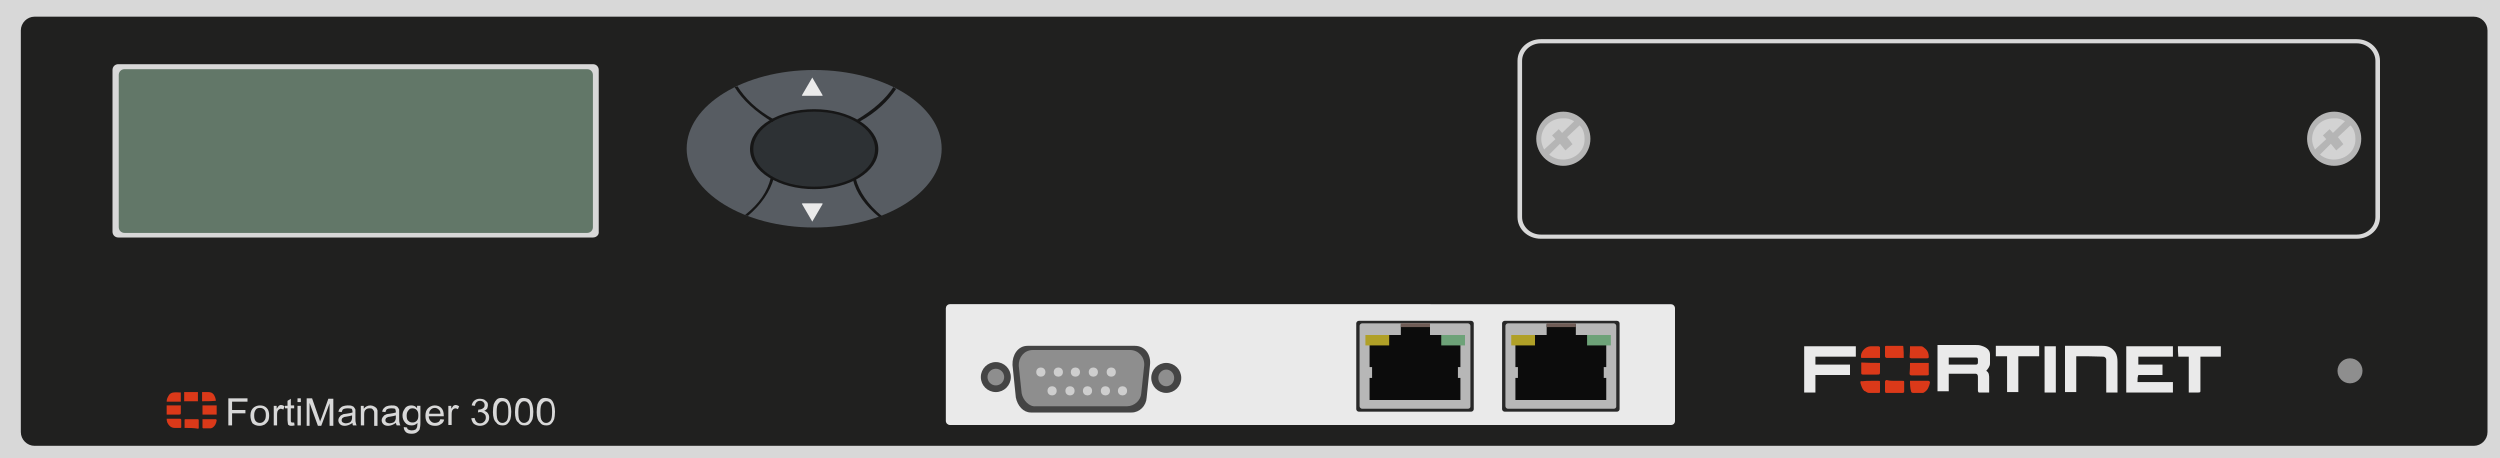 <?xml version="1.0" encoding="utf-8"?>
<!-- Copyright 2022 Virtual Console LLC. All rights reserved. Generator: Adobe Illustrator 26.0.2, SVG Export Plug-In . SVG Version: 6.00 Build 0)  -->
<svg version="1.1" id="FortiManager_3000" xmlns="http://www.w3.org/2000/svg" xmlns:xlink="http://www.w3.org/1999/xlink" x="0px"
	 y="0px" viewBox="0 0 600 110" style="enable-background:new 0 0 600 110;" xml:space="preserve">
<style type="text/css">
	.st0{fill:#D8D8D8;}
	.st1{fill:#20201F;}
	.st2{fill:#627768;}
	.st3{fill:#575C62;}
	.st4{fill:#2D3134;}
	.st5{fill:#161616;}
	.st6{fill:#EAEAEA;}
	.st7{fill:#B5B5B5;}
	.st8{fill:#D3D3D3;}
	.st9{fill:#DB3919;}
	.st10{fill:#444444;}
	.st11{fill:#8E8E8E;}
	.st12{fill:#CECECE;}
	.st13{fill:#282828;}
	.st14{fill:#B7B7B7;}
	.st15{fill:#0C0C0C;}
	.st16{fill:#6DA278;}
	.st17{fill:#B0A027;}
	.st18{fill:#705D57;}
</style>
<g>
	<rect class="st0" width="600" height="110"/>
	<path class="st1" d="M593.7,107H8.3c-1.8,0-3.3-1.5-3.3-3.3V7.3C5,5.5,6.5,4,8.3,4h585.4c1.8,0,3.3,1.5,3.3,3.3v96.4
		C597,105.5,595.5,107,593.7,107z"/>
	<g>
		<path class="st0" d="M142.3,57H28.4c-0.8,0-1.4-0.6-1.4-1.4V16.8c0-0.8,0.6-1.4,1.4-1.4h113.9c0.8,0,1.4,0.6,1.4,1.4v38.8
			C143.8,56.4,143.1,57,142.3,57z"/>
		<path class="st2" d="M140.9,55.9h-111c-0.8,0-1.4-0.6-1.4-1.4V18c0-0.8,0.6-1.4,1.4-1.4h111c0.8,0,1.4,0.6,1.4,1.4v36.5
			C142.3,55.3,141.7,55.9,140.9,55.9z"/>
	</g>
	<g>
		<ellipse class="st3" cx="195.4" cy="35.7" rx="30.6" ry="18.9"/>
		<g>
			<g>
				<ellipse class="st4" cx="195.4" cy="35.7" rx="15.1" ry="9.3"/>
			</g>
			<g>
				<path class="st5" d="M195.4,45.4c-8.5,0-15.4-4.3-15.4-9.6c0-5.4,6.9-9.6,15.4-9.6s15.4,4.3,15.4,9.6
					C210.8,41.2,203.9,45.4,195.4,45.4z M195.4,26.8c-8.1,0-14.6,3.9-14.6,9s6.6,9,14.6,9c8.1,0,14.6-3.9,14.6-9
					C210,30.8,203.5,26.8,195.4,26.8z"/>
			</g>
		</g>
		<path class="st5" d="M185.4,29.3l0.4-0.6c-4.2-2.3-7-5.1-8.8-8c-0.2,0.1-0.5,0.2-0.7,0.2C178.2,24,181.3,26.8,185.4,29.3z"/>
		<path class="st5" d="M214.4,20.9c-1.8,2.8-4.7,5.4-8.7,7.8l0.4,0.6c4.2-2.3,7.1-5.1,9-8C214.7,21.2,214.5,21,214.4,20.9z"/>
		<path class="st5" d="M178.8,51.6c0.2,0.1,0.6,0.2,0.7,0.2c3.2-2.7,5.3-5.8,6.2-9l-0.7-0.2C184.2,46,182.2,48.9,178.8,51.6z"/>
		<path class="st5" d="M205.4,42.9l-0.7,0.2c0.8,3.3,3,6.3,6.3,9c0.2-0.1,0.6-0.2,0.7-0.2C208.3,49.1,206.2,46,205.4,42.9z"/>
		<path class="st6" d="M194.9,18.7l-2.4,4.1c-0.1,0.1,0,0.2,0.1,0.2h4.7c0.1,0,0.2-0.1,0.1-0.2l-2.4-4.1
			C195,18.6,194.9,18.6,194.9,18.7z"/>
		<path class="st6" d="M195,53.1l2.4-4.1c0.1-0.1,0-0.2-0.1-0.2h-4.7c-0.1,0-0.2,0.1-0.1,0.2l2.4,4.1C194.9,53.2,195,53.2,195,53.1z
			"/>
	</g>
	<g>
		<path class="st0" d="M565.6,57.3H369.8c-3.1,0-5.6-2.3-5.6-5.2V14.6c0-2.9,2.5-5.2,5.6-5.2h195.8c3.1,0,5.6,2.3,5.6,5.2v37.5
			C571.2,55,568.7,57.3,565.6,57.3z M369.8,10.4c-2.5,0-4.5,1.9-4.5,4.2v37.5c0,2.3,2,4.2,4.5,4.2h195.8c2.5,0,4.5-1.9,4.5-4.2V14.6
			c0-2.3-2-4.2-4.5-4.2H369.8z"/>
	</g>
	<g>
		<g>
			<ellipse class="st7" cx="375.2" cy="33.3" rx="6.5" ry="6.5"/>
			<g>
				<path class="st8" d="M377.8,29.1l-2.9,2.8l-0.8-0.9l-1.6,1.5l0.8,0.9l-2.4,2.2l-0.3,0.3c-0.4-0.8-0.7-1.6-0.7-2.5
					c0-2.8,2.2-5,5.2-5C376.1,28.3,377,28.6,377.8,29.1L377.8,29.1z"/>
				<path class="st8" d="M374.4,34.5l1.3,1.6l1.7-1.5l-1.3-1.7l3-2.8c0,0,1.2,0.9,1.2,3.2c0.1,2.8-2.2,5-5.2,5
					c-1.3,0-2.5-0.5-3.3-1.2L374.4,34.5z"/>
			</g>
		</g>
		<g>
			<ellipse class="st7" cx="560.2" cy="33.3" rx="6.5" ry="6.5"/>
			<g>
				<path class="st8" d="M562.8,29.1l-2.9,2.8l-0.8-0.9l-1.6,1.5l0.8,0.9l-2.4,2.2l-0.3,0.3c-0.4-0.8-0.7-1.6-0.7-2.5
					c0-2.8,2.2-5,5.2-5C561.1,28.3,562,28.6,562.8,29.1L562.8,29.1z"/>
				<path class="st8" d="M559.4,34.5l1.3,1.6l1.7-1.5l-1.3-1.7l3-2.8c0,0,1.2,0.9,1.2,3.2c0.1,2.8-2.2,5-5.2,5
					c-1.3,0-2.5-0.5-3.3-1.2L559.4,34.5z"/>
			</g>
		</g>
	</g>
	<g>
		<g>
			<path class="st0" d="M54.8,102.1v-6.5h4.6v0.8h-3.7v2h3.2v0.8h-3.2v2.9H54.8z"/>
			<path class="st0" d="M60.1,99.7c0-0.9,0.3-1.5,0.8-1.9c0.4-0.3,0.9-0.5,1.5-0.5c0.7,0,1.2,0.2,1.6,0.6c0.4,0.4,0.6,1,0.6,1.8
				c0,0.6-0.1,1.1-0.3,1.4c-0.2,0.3-0.5,0.6-0.8,0.8c-0.4,0.2-0.8,0.3-1.2,0.3c-0.7,0-1.2-0.2-1.7-0.6
				C60.3,101.1,60.1,100.5,60.1,99.7z M61,99.7c0,0.6,0.1,1.1,0.4,1.4c0.3,0.3,0.6,0.4,1,0.4c0.4,0,0.8-0.2,1-0.5
				c0.3-0.3,0.4-0.8,0.4-1.4c0-0.6-0.1-1-0.4-1.3c-0.3-0.3-0.6-0.4-1-0.4c-0.4,0-0.8,0.1-1,0.4C61.1,98.7,61,99.1,61,99.7z"/>
			<path class="st0" d="M65.7,102.1v-4.7h0.7v0.7c0.2-0.3,0.4-0.6,0.5-0.7c0.2-0.1,0.3-0.2,0.5-0.2c0.3,0,0.6,0.1,0.9,0.3L68,98.3
				c-0.2-0.1-0.4-0.2-0.6-0.2c-0.2,0-0.3,0.1-0.5,0.2c-0.1,0.1-0.2,0.2-0.3,0.4c-0.1,0.3-0.1,0.6-0.1,0.9v2.5H65.7z"/>
			<path class="st0" d="M70.6,101.4l0.1,0.7c-0.2,0-0.4,0.1-0.6,0.1c-0.3,0-0.5,0-0.7-0.1c-0.2-0.1-0.3-0.2-0.3-0.4
				s-0.1-0.5-0.1-0.9V98h-0.6v-0.6H69v-1.2l0.8-0.5v1.6h0.8V98h-0.8v2.7c0,0.2,0,0.4,0,0.4c0,0.1,0.1,0.1,0.1,0.2s0.2,0.1,0.3,0.1
				C70.3,101.4,70.5,101.4,70.6,101.4z"/>
			<path class="st0" d="M71.4,96.5v-0.9h0.8v0.9H71.4z M71.4,102.1v-4.7h0.8v4.7H71.4z"/>
			<path class="st0" d="M73.6,102.1v-6.5h1.3l1.6,4.6c0.1,0.4,0.3,0.7,0.3,1c0.1-0.2,0.2-0.6,0.4-1l1.6-4.5H80v6.5h-0.9v-5.4l-2,5.4
				h-0.8l-2-5.5v5.5H73.6z"/>
			<path class="st0" d="M84.6,101.5c-0.3,0.2-0.6,0.4-0.9,0.5c-0.3,0.1-0.6,0.2-0.9,0.2c-0.5,0-0.9-0.1-1.2-0.4
				c-0.3-0.3-0.4-0.6-0.4-1c0-0.2,0.1-0.4,0.2-0.6c0.1-0.2,0.3-0.3,0.4-0.5c0.2-0.1,0.4-0.2,0.6-0.3c0.2,0,0.4-0.1,0.7-0.1
				c0.7-0.1,1.2-0.2,1.5-0.3c0-0.1,0-0.2,0-0.2c0-0.3-0.1-0.6-0.2-0.7C84,98,83.7,98,83.3,98c-0.4,0-0.7,0.1-0.9,0.2
				c-0.2,0.1-0.3,0.4-0.4,0.7l-0.8-0.1c0.1-0.3,0.2-0.6,0.4-0.8c0.2-0.2,0.4-0.4,0.7-0.5c0.3-0.1,0.7-0.2,1.1-0.2c0.4,0,0.8,0,1,0.1
				c0.3,0.1,0.5,0.2,0.6,0.4c0.1,0.1,0.2,0.3,0.3,0.5c0,0.1,0,0.4,0,0.7v1.1c0,0.7,0,1.2,0.1,1.4c0,0.2,0.1,0.4,0.2,0.6h-0.9
				C84.6,101.9,84.6,101.7,84.6,101.5z M84.5,99.7c-0.3,0.1-0.8,0.2-1.4,0.3c-0.3,0-0.6,0.1-0.7,0.2c-0.1,0.1-0.3,0.1-0.3,0.3
				c-0.1,0.1-0.1,0.2-0.1,0.4c0,0.2,0.1,0.4,0.3,0.5c0.2,0.1,0.4,0.2,0.7,0.2c0.3,0,0.6-0.1,0.9-0.2c0.2-0.1,0.4-0.3,0.5-0.6
				c0.1-0.2,0.1-0.4,0.1-0.8V99.7z"/>
			<path class="st0" d="M86.6,102.1v-4.7h0.7v0.7c0.4-0.5,0.9-0.8,1.6-0.8c0.3,0,0.6,0.1,0.8,0.2c0.2,0.1,0.4,0.2,0.6,0.4
				s0.2,0.4,0.3,0.6c0,0.1,0,0.4,0,0.8v2.9h-0.8v-2.9c0-0.3,0-0.6-0.1-0.7c-0.1-0.2-0.2-0.3-0.3-0.4C89.2,98,89,98,88.7,98
				c-0.4,0-0.7,0.1-0.9,0.3c-0.3,0.2-0.4,0.6-0.4,1.2v2.6H86.6z"/>
			<path class="st0" d="M95,101.5c-0.3,0.2-0.6,0.4-0.9,0.5c-0.3,0.1-0.6,0.2-0.9,0.2c-0.5,0-0.9-0.1-1.2-0.4
				c-0.3-0.3-0.4-0.6-0.4-1c0-0.2,0.1-0.4,0.2-0.6c0.1-0.2,0.3-0.3,0.4-0.5c0.2-0.1,0.4-0.2,0.6-0.3c0.2,0,0.4-0.1,0.7-0.1
				c0.7-0.1,1.2-0.2,1.5-0.3c0-0.1,0-0.2,0-0.2c0-0.3-0.1-0.6-0.2-0.7C94.5,98,94.2,98,93.8,98c-0.4,0-0.7,0.1-0.9,0.2
				c-0.2,0.1-0.3,0.4-0.4,0.7l-0.8-0.1c0.1-0.3,0.2-0.6,0.4-0.8s0.4-0.4,0.7-0.5c0.3-0.1,0.7-0.2,1.1-0.2c0.4,0,0.8,0,1,0.1
				c0.3,0.1,0.5,0.2,0.6,0.4c0.1,0.1,0.2,0.3,0.3,0.5c0,0.1,0,0.4,0,0.7v1.1c0,0.7,0,1.2,0.1,1.4c0,0.2,0.1,0.4,0.2,0.6h-0.9
				C95.1,101.9,95.1,101.7,95,101.5z M95,99.7c-0.3,0.1-0.8,0.2-1.4,0.3c-0.3,0-0.6,0.1-0.7,0.2c-0.1,0.1-0.3,0.1-0.3,0.3
				c-0.1,0.1-0.1,0.2-0.1,0.4c0,0.2,0.1,0.4,0.3,0.5c0.2,0.1,0.4,0.2,0.7,0.2c0.3,0,0.6-0.1,0.9-0.2c0.2-0.1,0.4-0.3,0.5-0.6
				c0.1-0.2,0.1-0.4,0.1-0.8V99.7z"/>
			<path class="st0" d="M96.9,102.5l0.8,0.1c0,0.2,0.1,0.4,0.3,0.5c0.2,0.1,0.5,0.2,0.8,0.2c0.4,0,0.7-0.1,0.9-0.2
				c0.2-0.1,0.3-0.4,0.4-0.6c0-0.2,0.1-0.5,0.1-1c-0.4,0.4-0.8,0.6-1.4,0.6c-0.7,0-1.2-0.2-1.6-0.7c-0.4-0.5-0.6-1-0.6-1.7
				c0-0.4,0.1-0.9,0.3-1.2c0.2-0.4,0.4-0.7,0.7-0.9c0.3-0.2,0.7-0.3,1.1-0.3c0.6,0,1.1,0.2,1.4,0.7v-0.6h0.8v4.1
				c0,0.7-0.1,1.2-0.2,1.6c-0.2,0.3-0.4,0.5-0.7,0.7c-0.3,0.2-0.7,0.3-1.2,0.3c-0.6,0-1.1-0.1-1.4-0.4S96.9,103,96.9,102.5z
				 M97.6,99.7c0,0.6,0.1,1.1,0.4,1.3c0.3,0.3,0.6,0.4,1,0.4c0.4,0,0.7-0.1,1-0.4c0.3-0.3,0.4-0.7,0.4-1.3c0-0.6-0.1-1-0.4-1.3
				c-0.3-0.3-0.6-0.4-1-0.4c-0.4,0-0.7,0.1-0.9,0.4C97.8,98.7,97.6,99.1,97.6,99.7z"/>
			<path class="st0" d="M105.7,100.6l0.9,0.1c-0.1,0.5-0.4,0.9-0.8,1.1c-0.4,0.3-0.8,0.4-1.4,0.4c-0.7,0-1.3-0.2-1.7-0.6
				c-0.4-0.4-0.6-1-0.6-1.8c0-0.8,0.2-1.4,0.6-1.8c0.4-0.4,1-0.7,1.6-0.7c0.7,0,1.2,0.2,1.6,0.6c0.4,0.4,0.6,1,0.6,1.8
				c0,0,0,0.1,0,0.2h-3.6c0,0.5,0.2,0.9,0.5,1.2c0.3,0.3,0.6,0.4,1,0.4c0.3,0,0.6-0.1,0.8-0.2C105.4,101.2,105.6,100.9,105.7,100.6z
				 M103,99.3h2.7c0-0.4-0.1-0.7-0.3-0.9c-0.3-0.3-0.6-0.5-1-0.5c-0.4,0-0.7,0.1-1,0.4C103.1,98.6,103,98.9,103,99.3z"/>
			<path class="st0" d="M107.6,102.1v-4.7h0.7v0.7c0.2-0.3,0.4-0.6,0.5-0.7c0.2-0.1,0.3-0.2,0.5-0.2c0.3,0,0.6,0.1,0.9,0.3l-0.3,0.7
				c-0.2-0.1-0.4-0.2-0.6-0.2c-0.2,0-0.3,0.1-0.5,0.2c-0.1,0.1-0.2,0.2-0.3,0.4c-0.1,0.3-0.1,0.6-0.1,0.9v2.5H107.6z"/>
			<path class="st0" d="M113.1,100.4l0.8-0.1c0.1,0.5,0.3,0.8,0.5,1c0.2,0.2,0.5,0.3,0.8,0.3c0.4,0,0.7-0.1,1-0.4
				c0.3-0.3,0.4-0.6,0.4-1c0-0.4-0.1-0.7-0.4-0.9c-0.2-0.2-0.6-0.4-0.9-0.4c-0.2,0-0.4,0-0.6,0.1l0.1-0.7c0.1,0,0.1,0,0.1,0
				c0.4,0,0.7-0.1,1-0.3c0.3-0.2,0.4-0.4,0.4-0.8c0-0.3-0.1-0.5-0.3-0.7c-0.2-0.2-0.5-0.3-0.8-0.3c-0.3,0-0.6,0.1-0.8,0.3
				c-0.2,0.2-0.4,0.5-0.4,0.9l-0.8-0.1c0.1-0.5,0.3-0.9,0.7-1.2c0.4-0.3,0.8-0.4,1.3-0.4c0.4,0,0.7,0.1,1,0.2
				c0.3,0.2,0.5,0.4,0.7,0.6c0.2,0.3,0.2,0.5,0.2,0.8c0,0.3-0.1,0.5-0.2,0.8c-0.2,0.2-0.4,0.4-0.7,0.5c0.4,0.1,0.7,0.3,0.9,0.6
				c0.2,0.3,0.3,0.6,0.3,1c0,0.6-0.2,1-0.6,1.4c-0.4,0.4-1,0.6-1.6,0.6c-0.6,0-1.1-0.2-1.5-0.5C113.4,101.4,113.2,100.9,113.1,100.4
				z"/>
			<path class="st0" d="M118.3,98.9c0-0.8,0.1-1.4,0.2-1.9c0.2-0.5,0.4-0.8,0.7-1.1s0.7-0.4,1.2-0.4c0.4,0,0.7,0.1,1,0.2
				c0.3,0.1,0.5,0.3,0.7,0.6s0.3,0.6,0.4,1c0.1,0.4,0.2,0.9,0.2,1.5c0,0.8-0.1,1.4-0.2,1.8c-0.2,0.5-0.4,0.8-0.7,1.1
				s-0.7,0.4-1.2,0.4c-0.7,0-1.2-0.2-1.5-0.7C118.6,101,118.3,100.1,118.3,98.9z M119.2,98.9c0,1.1,0.1,1.8,0.4,2.1
				c0.3,0.4,0.6,0.5,1,0.5c0.4,0,0.7-0.2,1-0.5c0.3-0.4,0.4-1.1,0.4-2.1c0-1.1-0.1-1.8-0.4-2.1c-0.3-0.4-0.6-0.5-1-0.5
				c-0.4,0-0.7,0.2-0.9,0.5C119.3,97.1,119.2,97.8,119.2,98.9z"/>
			<path class="st0" d="M123.6,98.9c0-0.8,0.1-1.4,0.2-1.9c0.2-0.5,0.4-0.8,0.7-1.1s0.7-0.4,1.2-0.4c0.4,0,0.7,0.1,1,0.2
				c0.3,0.1,0.5,0.3,0.7,0.6s0.3,0.6,0.4,1c0.1,0.4,0.2,0.9,0.2,1.5c0,0.8-0.1,1.4-0.2,1.8c-0.2,0.5-0.4,0.8-0.7,1.1
				s-0.7,0.4-1.2,0.4c-0.7,0-1.2-0.2-1.5-0.7C123.8,101,123.6,100.1,123.6,98.9z M124.4,98.9c0,1.1,0.1,1.8,0.4,2.1
				c0.3,0.4,0.6,0.5,1,0.5c0.4,0,0.7-0.2,1-0.5c0.3-0.4,0.4-1.1,0.4-2.1c0-1.1-0.1-1.8-0.4-2.1c-0.3-0.4-0.6-0.5-1-0.5
				c-0.4,0-0.7,0.2-0.9,0.5C124.6,97.1,124.4,97.8,124.4,98.9z"/>
			<path class="st0" d="M128.8,98.9c0-0.8,0.1-1.4,0.2-1.9c0.2-0.5,0.4-0.8,0.7-1.1c0.3-0.3,0.7-0.4,1.2-0.4c0.4,0,0.7,0.1,1,0.2
				c0.3,0.1,0.5,0.3,0.7,0.6c0.2,0.3,0.3,0.6,0.4,1c0.1,0.4,0.2,0.9,0.2,1.5c0,0.8-0.1,1.4-0.2,1.8c-0.2,0.5-0.4,0.8-0.7,1.1
				c-0.3,0.3-0.7,0.4-1.2,0.4c-0.7,0-1.2-0.2-1.5-0.7C129.1,101,128.8,100.1,128.8,98.9z M129.7,98.9c0,1.1,0.1,1.8,0.4,2.1
				c0.3,0.4,0.6,0.5,1,0.5c0.4,0,0.7-0.2,1-0.5c0.3-0.4,0.4-1.1,0.4-2.1c0-1.1-0.1-1.8-0.4-2.1c-0.3-0.4-0.6-0.5-1-0.5
				c-0.4,0-0.7,0.2-0.9,0.5C129.8,97.1,129.7,97.8,129.7,98.9z"/>
		</g>
	</g>
	<g>
		<path class="st9" d="M48.6,97.3c1.1,0,2.2,0,3.4,0c0,0.7,0,1.5,0,2.2c-1.1,0-2.2,0-3.4,0C48.6,98.8,48.6,98.1,48.6,97.3z"/>
		<path class="st9" d="M43.4,97.3c0,0.5,0,1.1,0,1.6c0,0.6,0,0.6-0.6,0.6c-0.8,0-1.7,0-2.5,0c-0.1,0-0.2,0-0.3,0c0-0.7,0-1.5,0-2.2
			C41.1,97.3,42.2,97.3,43.4,97.3z"/>
		<path class="st9" d="M47.5,96.3c-1.1,0-2.2,0-3.3,0c0-0.7,0-1.4,0-2.2c1.1,0,2.2,0,3.3,0C47.5,94.9,47.5,95.6,47.5,96.3z"/>
		<path class="st9" d="M44.3,102.7c0-0.7,0-1.4,0-2c0,0,0.1-0.1,0.2-0.1c1,0,2,0,3,0c0.1,0,0.2,0.1,0.2,0.2c0,0.6,0,1.2,0,1.9
			c0,0.1-0.1,0.1-0.1,0.2C46.5,102.7,45.4,102.7,44.3,102.7z"/>
		<path class="st9" d="M43.4,94.2c0,0.7,0,1.5,0,2.2c-1.1,0-2.2,0-3.4,0c0-0.6,0.2-1,0.5-1.5c0.1-0.2,0.3-0.4,0.5-0.5
			c0.2-0.1,0.4-0.2,0.6-0.2C42.2,94.1,42.8,94.2,43.4,94.2z"/>
		<path class="st9" d="M48.5,96.3c0-0.7,0-1.4,0-2.2c0.1,0,0.1,0,0.2,0c0.4,0,0.9,0,1.3,0c0.6,0,1,0.2,1.3,0.6
			c0.3,0.5,0.5,1,0.5,1.5C50.7,96.3,49.6,96.3,48.5,96.3z"/>
		<path class="st9" d="M40,100.5c0.1,0,0.2,0,0.3,0c1,0,1.9,0,2.9,0c0.2,0,0.3,0.1,0.3,0.3c0,0.6,0,1.1,0,1.7c0,0.2-0.1,0.2-0.2,0.2
			c-0.5,0-0.9,0-1.4,0c-0.5,0-0.9-0.2-1.2-0.5C40.2,101.7,40,101.2,40,100.5z"/>
		<path class="st9" d="M48.6,102.7c0-0.7,0-1.4,0-2.1c0.1,0,0.2,0,0.2,0c1,0,1.9,0,2.9,0c0.2,0,0.3,0.1,0.3,0.3
			c-0.1,0.7-0.4,1.4-1.1,1.8c-0.1,0-0.2,0.1-0.3,0.1c-0.6,0-1.3,0-1.9,0C48.7,102.7,48.7,102.7,48.6,102.7z"/>
	</g>
	<g>
		<path class="st6" d="M477.4,94.2c-0.9,0-1.6,0-2.5,0c0,0-0.2-0.2-0.2-0.4c0-1.1,0-2.1,0-3.4c0-0.4-0.2-0.7-0.5-0.7
			c-2.2,0-4.3,0-6.5,0c0,1.4,0,2.8,0,4.2c-0.9,0-1.8,0-2.7,0c0-3.7,0-7.4,0-11.1c0.2,0,0.4,0,0.5,0c2.9,0,5.6,0,8.5,0
			c0.5,0,1.1,0,1.6,0.2c1.3,0.4,2,1.1,2,2.1c0,0.7,0,1.4,0,2.1s-0.4,1.2-0.9,1.8c0.7,0.4,0.7,1.1,0.7,1.8
			C477.4,92.1,477.4,93.1,477.4,94.2z M467.7,87.5c2.2,0,4.3,0,6.5,0c0.4,0,0.5-0.2,0.5-0.5c0-0.2,0-0.5,0-0.7
			c0-0.4-0.2-0.5-0.5-0.5c-0.2,0-0.4,0-0.5,0c-1.8,0-3.8,0-5.6,0c-0.2,0-0.2,0-0.4,0C467.7,86.2,467.7,86.8,467.7,87.5z"/>
		<path class="st6" d="M513,91.7c2.9,0,5.6,0,8.5,0c0,0.9,0,1.6,0,2.5c-3.8,0-7.4,0-11.2,0c0-3.7,0-7.4,0-11.1c3.8,0,7.4,0,11.2,0
			c0,0.9,0,1.6,0,2.5c-2.7,0-5.6,0-8.3,0c0,0.7,0,1.2,0,1.9c2,0,3.8,0,5.8,0c0,0.9,0,1.6,0,2.5c-2,0-3.8,0-5.8,0
			C513,90.5,513,91,513,91.7z"/>
		<path class="st6" d="M498.3,85.5c0,2.8,0,5.6,0,8.6c-0.9,0-1.8,0-2.7,0c0-3.7,0-7.4,0-11.1c0.5,0,1.3,0,1.8,0c2.3,0,4.9,0,7.2,0
			c1.3,0,2.3,0.4,3.1,1.6c0.4,0.7,0.5,1.4,0.5,2.3c0,2.3,0,4.6,0,6.9c0,0.2,0,0.2,0,0.4c-0.9,0-1.8,0-2.7,0c0-0.2,0-0.4,0-0.5
			c0-2.3,0-4.4,0-6.7c0-0.2,0-0.4,0-0.7c0-0.4-0.4-0.7-0.7-0.7C502.6,85.5,500.4,85.5,498.3,85.5z"/>
		<path class="st6" d="M435.7,94.2c-0.9,0-1.8,0-2.7,0c0-3.7,0-7.4,0-11.1c4.1,0,8.3,0,12.4,0c0,0.9,0,1.6,0,2.5c-3.2,0-6.5,0-9.7,0
			c0,0.7,0,1.2,0,1.9c2.7,0,5.6,0,8.3,0c0,0.9,0,1.6,0,2.5c-2.7,0-5.6,0-8.3,0C435.7,91.4,435.7,92.8,435.7,94.2z"/>
		<path class="st6" d="M479,85.5c0-0.9,0-1.6,0-2.5c3.4,0,6.8,0,10.4,0c0,0.7,0,1.6,0,2.5c-1.6,0-3.2,0-5,0c0,2.8,0,5.8,0,8.6
			c-0.9,0-1.8,0-2.7,0c0-2.8,0-5.6,0-8.6C480.7,85.5,479.9,85.5,479,85.5z"/>
		<path class="st6" d="M522.7,83.1c3.4,0,6.8,0,10.3,0c0,0.9,0,1.6,0,2.5c-1.6,0-3.2,0-4.9,0c0,0.2,0,0.4,0,0.5c0,2.5,0,5.1,0,7.6
			c0,0.4,0,0.5-0.5,0.5c-0.7,0-1.4,0-2.3,0c0-2.8,0-5.8,0-8.6c-0.9,0-1.8,0-2.5,0C522.7,84.6,522.7,83.9,522.7,83.1z"/>
		<path class="st6" d="M490.7,83.1c0.9,0,1.8,0,2.7,0c0,3.7,0,7.4,0,11.1c-0.9,0-1.8,0-2.7,0C490.7,90.5,490.7,86.8,490.7,83.1z"/>
		<g>
			<g>
				<path class="st9" d="M451.2,87.1c0,0.7,0,1.2,0,1.9c0,0.9,0,0.9-0.9,0.9c-1.1,0-2.2,0-3.2,0c-0.4,0-0.4-0.2-0.4-0.4
					c0-0.9,0-1.6,0-2.5C448.3,87.1,449.7,87.1,451.2,87.1z"/>
				<path class="st9" d="M458.4,87.1c1.4,0,3.1,0,4.5,0c0,0.7,0,1.4,0,2.1c0,0.9,0.2,0.9-0.9,0.9c-1.1,0-2.2,0-3.2,0
					c-0.4,0-0.5-0.2-0.5-0.5C458.4,88.9,458.4,88,458.4,87.1z"/>
				<path class="st9" d="M456.9,85.9c-1.4,0-2.9,0-4.1,0c-0.2,0-0.4-0.2-0.4-0.4c0-0.7,0-1.6,0-2.3c0-0.2,0.2-0.2,0.4-0.2
					c1.3,0,2.5,0,3.8,0c0.2,0,0.2,0.2,0.2,0.2C456.9,84.1,456.9,85,456.9,85.9z"/>
				<path class="st9" d="M454.8,91.4c0.5,0,1.3,0,1.8,0c0.4,0,0.4,0,0.4,0.4c0,0.7,0,1.4,0,2.1c0,0.2,0,0.4-0.4,0.4
					c-1.3,0-2.5,0-3.8,0c-0.2,0-0.4,0-0.4-0.4c0-0.7,0-1.4,0-2.3c0-0.2,0.2-0.4,0.4-0.4C453.5,91.4,454.2,91.4,454.8,91.4z"/>
				<path class="st9" d="M449,91.4c0.5,0,1.3,0,1.8,0c0.4,0,0.4,0,0.4,0.4c0,0.7,0,1.4,0,2.1c0,0.4,0,0.4-0.4,0.4
					c-0.7,0-1.4,0-2.3,0c-0.4,0-0.7-0.4-1.1-0.5c-0.5-0.5-0.7-1.2-0.9-1.9c0-0.4,0-0.5,0.4-0.4C447.7,91.4,448.3,91.4,449,91.4z"/>
				<path class="st9" d="M451.2,85.9c-1.6,0-3.1,0-4.5,0c-0.4-1.2,0.9-2.8,2.3-2.8c0.5,0,1.3,0,1.8,0c0.2,0,0.4,0.2,0.4,0.2
					C451.2,84.1,451.2,85,451.2,85.9z"/>
				<path class="st9" d="M458.4,91.4c0.7,0,1.4,0,2.2,0c0.7,0,1.4,0,2.2,0c0.2,0,0.4,0.2,0.4,0.4c-0.2,0.9-0.5,1.8-1.3,2.3
					c-0.2,0.2-0.4,0.2-0.5,0.2c-0.7,0-1.6,0-2.3,0c-0.2,0-0.4-0.2-0.4-0.2C458.4,93.1,458.4,92.2,458.4,91.4z"/>
				<path class="st9" d="M458.4,83.1c0.9,0,1.8,0,2.7,0c0.4,0,0.7,0.4,1.1,0.7c0.5,0.5,0.7,1.1,0.7,1.8c0,0.2,0,0.4-0.4,0.4
					c-1.3,0-2.5,0-3.8,0c-0.2,0-0.4-0.2-0.4-0.2C458.4,84.8,458.4,83.9,458.4,83.1z"/>
			</g>
		</g>
	</g>
	<path class="st6" d="M401,102H228c-0.5,0-1-0.4-1-1V74c0-0.5,0.4-1,1-1H401c0.5,0,1,0.4,1,1V101C402,101.6,401.6,102,401,102z"/>
	<g>
		<path class="st10" d="M243.8,95.4l-0.8-7.8c-0.1-2.4,1.3-4.6,3.6-4.6h25.8c2.3,0,3.9,2,3.6,4.6l-0.8,7.8c-0.1,2-1.7,3.6-3.6,3.6
			h-24.2C245.6,99,244.2,97.4,243.8,95.4z"/>
		<path class="st11" d="M245.2,94.4l-0.7-6.6c-0.1-2,1.3-3.8,3.4-3.8h23.3c2,0,3.6,1.7,3.4,3.8l-0.7,6.6c-0.1,1.7-1.7,3.1-3.4,3.1
			h-21.9C247,97.7,245.5,96,245.2,94.4z"/>
		<g>
			<ellipse class="st10" cx="279.9" cy="90.7" rx="3.6" ry="3.6"/>
			<ellipse class="st11" cx="279.9" cy="90.7" rx="1.9" ry="2"/>
		</g>
		<g>
			<ellipse class="st10" cx="239" cy="90.5" rx="3.6" ry="3.6"/>
			<ellipse class="st11" cx="239" cy="90.5" rx="2" ry="2"/>
		</g>
		<g>
			<g>
				<ellipse class="st12" cx="252.5" cy="93.8" rx="1.1" ry="1.1"/>
			</g>
			<g>
				<ellipse class="st12" cx="256.8" cy="93.8" rx="1.1" ry="1.1"/>
			</g>
			<g>
				<ellipse class="st12" cx="261" cy="93.8" rx="1.1" ry="1.1"/>
			</g>
			<g>
				<ellipse class="st12" cx="265.3" cy="93.8" rx="1.1" ry="1.1"/>
			</g>
			<g>
				<ellipse class="st12" cx="269.4" cy="93.8" rx="1.1" ry="1.1"/>
			</g>
		</g>
		<g>
			<g>
				<ellipse class="st12" cx="249.8" cy="89.3" rx="1.1" ry="1.1"/>
			</g>
			<g>
				<ellipse class="st12" cx="254" cy="89.3" rx="1.1" ry="1.1"/>
			</g>
			<g>
				<ellipse class="st12" cx="258.1" cy="89.3" rx="1.1" ry="1.1"/>
			</g>
			<g>
				<ellipse class="st12" cx="262.4" cy="89.3" rx="1.1" ry="1.1"/>
			</g>
			<g>
				<ellipse class="st12" cx="266.7" cy="89.3" rx="1.1" ry="1.1"/>
			</g>
		</g>
	</g>
	<circle class="st11" cx="564" cy="89" r="3"/>
	<g>
		<g>
			<path class="st13" d="M353.1,98.8h-27c-0.3,0-0.6-0.3-0.6-0.6V77.6c0-0.3,0.3-0.6,0.6-0.6h27c0.3,0,0.6,0.3,0.6,0.6v20.6
				C353.7,98.5,353.4,98.8,353.1,98.8z"/>
			<path class="st14" d="M352.3,98.1h-25.4c-0.3,0-0.6-0.3-0.6-0.6V78.2c0-0.3,0.3-0.6,0.6-0.6h25.4c0.3,0,0.6,0.3,0.6,0.6v19.4
				C352.9,97.9,352.6,98.1,352.3,98.1z"/>
		</g>
		<g>
			<polygon class="st15" points="328.7,88.1 328.7,80.4 336.2,80.4 336.2,77.8 343.2,77.8 343.2,80.4 350.5,80.4 350.5,88.1 
				349.9,88.1 349.9,90.7 350.5,90.7 350.5,96 328.7,96 328.7,90.7 329.3,90.7 329.3,88.1 			"/>
			<g>
				<rect x="345.9" y="80.4" class="st16" width="5.7" height="2.5"/>
			</g>
			<g>
				<rect x="327.7" y="80.4" class="st17" width="5.7" height="2.5"/>
			</g>
			<rect x="336.2" y="77.6" class="st18" width="7" height="0.9"/>
		</g>
	</g>
	<g>
		<g>
			<path class="st13" d="M388.1,98.8h-27c-0.3,0-0.6-0.3-0.6-0.6V77.6c0-0.3,0.3-0.6,0.6-0.6h27c0.3,0,0.6,0.3,0.6,0.6v20.6
				C388.7,98.5,388.4,98.8,388.1,98.8z"/>
			<path class="st14" d="M387.3,98.1h-25.4c-0.3,0-0.6-0.3-0.6-0.6V78.2c0-0.3,0.3-0.6,0.6-0.6h25.4c0.3,0,0.6,0.3,0.6,0.6v19.4
				C387.9,97.9,387.6,98.1,387.3,98.1z"/>
		</g>
		<g>
			<polygon class="st15" points="363.7,88.1 363.7,80.4 371.2,80.4 371.2,77.8 378.2,77.8 378.2,80.4 385.5,80.4 385.5,88.1 
				384.9,88.1 384.9,90.7 385.5,90.7 385.5,96 363.7,96 363.7,90.7 364.3,90.7 364.3,88.1 			"/>
			<g>
				<rect x="380.9" y="80.4" class="st16" width="5.7" height="2.5"/>
			</g>
			<g>
				<rect x="362.7" y="80.4" class="st17" width="5.7" height="2.5"/>
			</g>
			<rect x="371.2" y="77.6" class="st18" width="7" height="0.9"/>
		</g>
	</g>
</g>
</svg>

